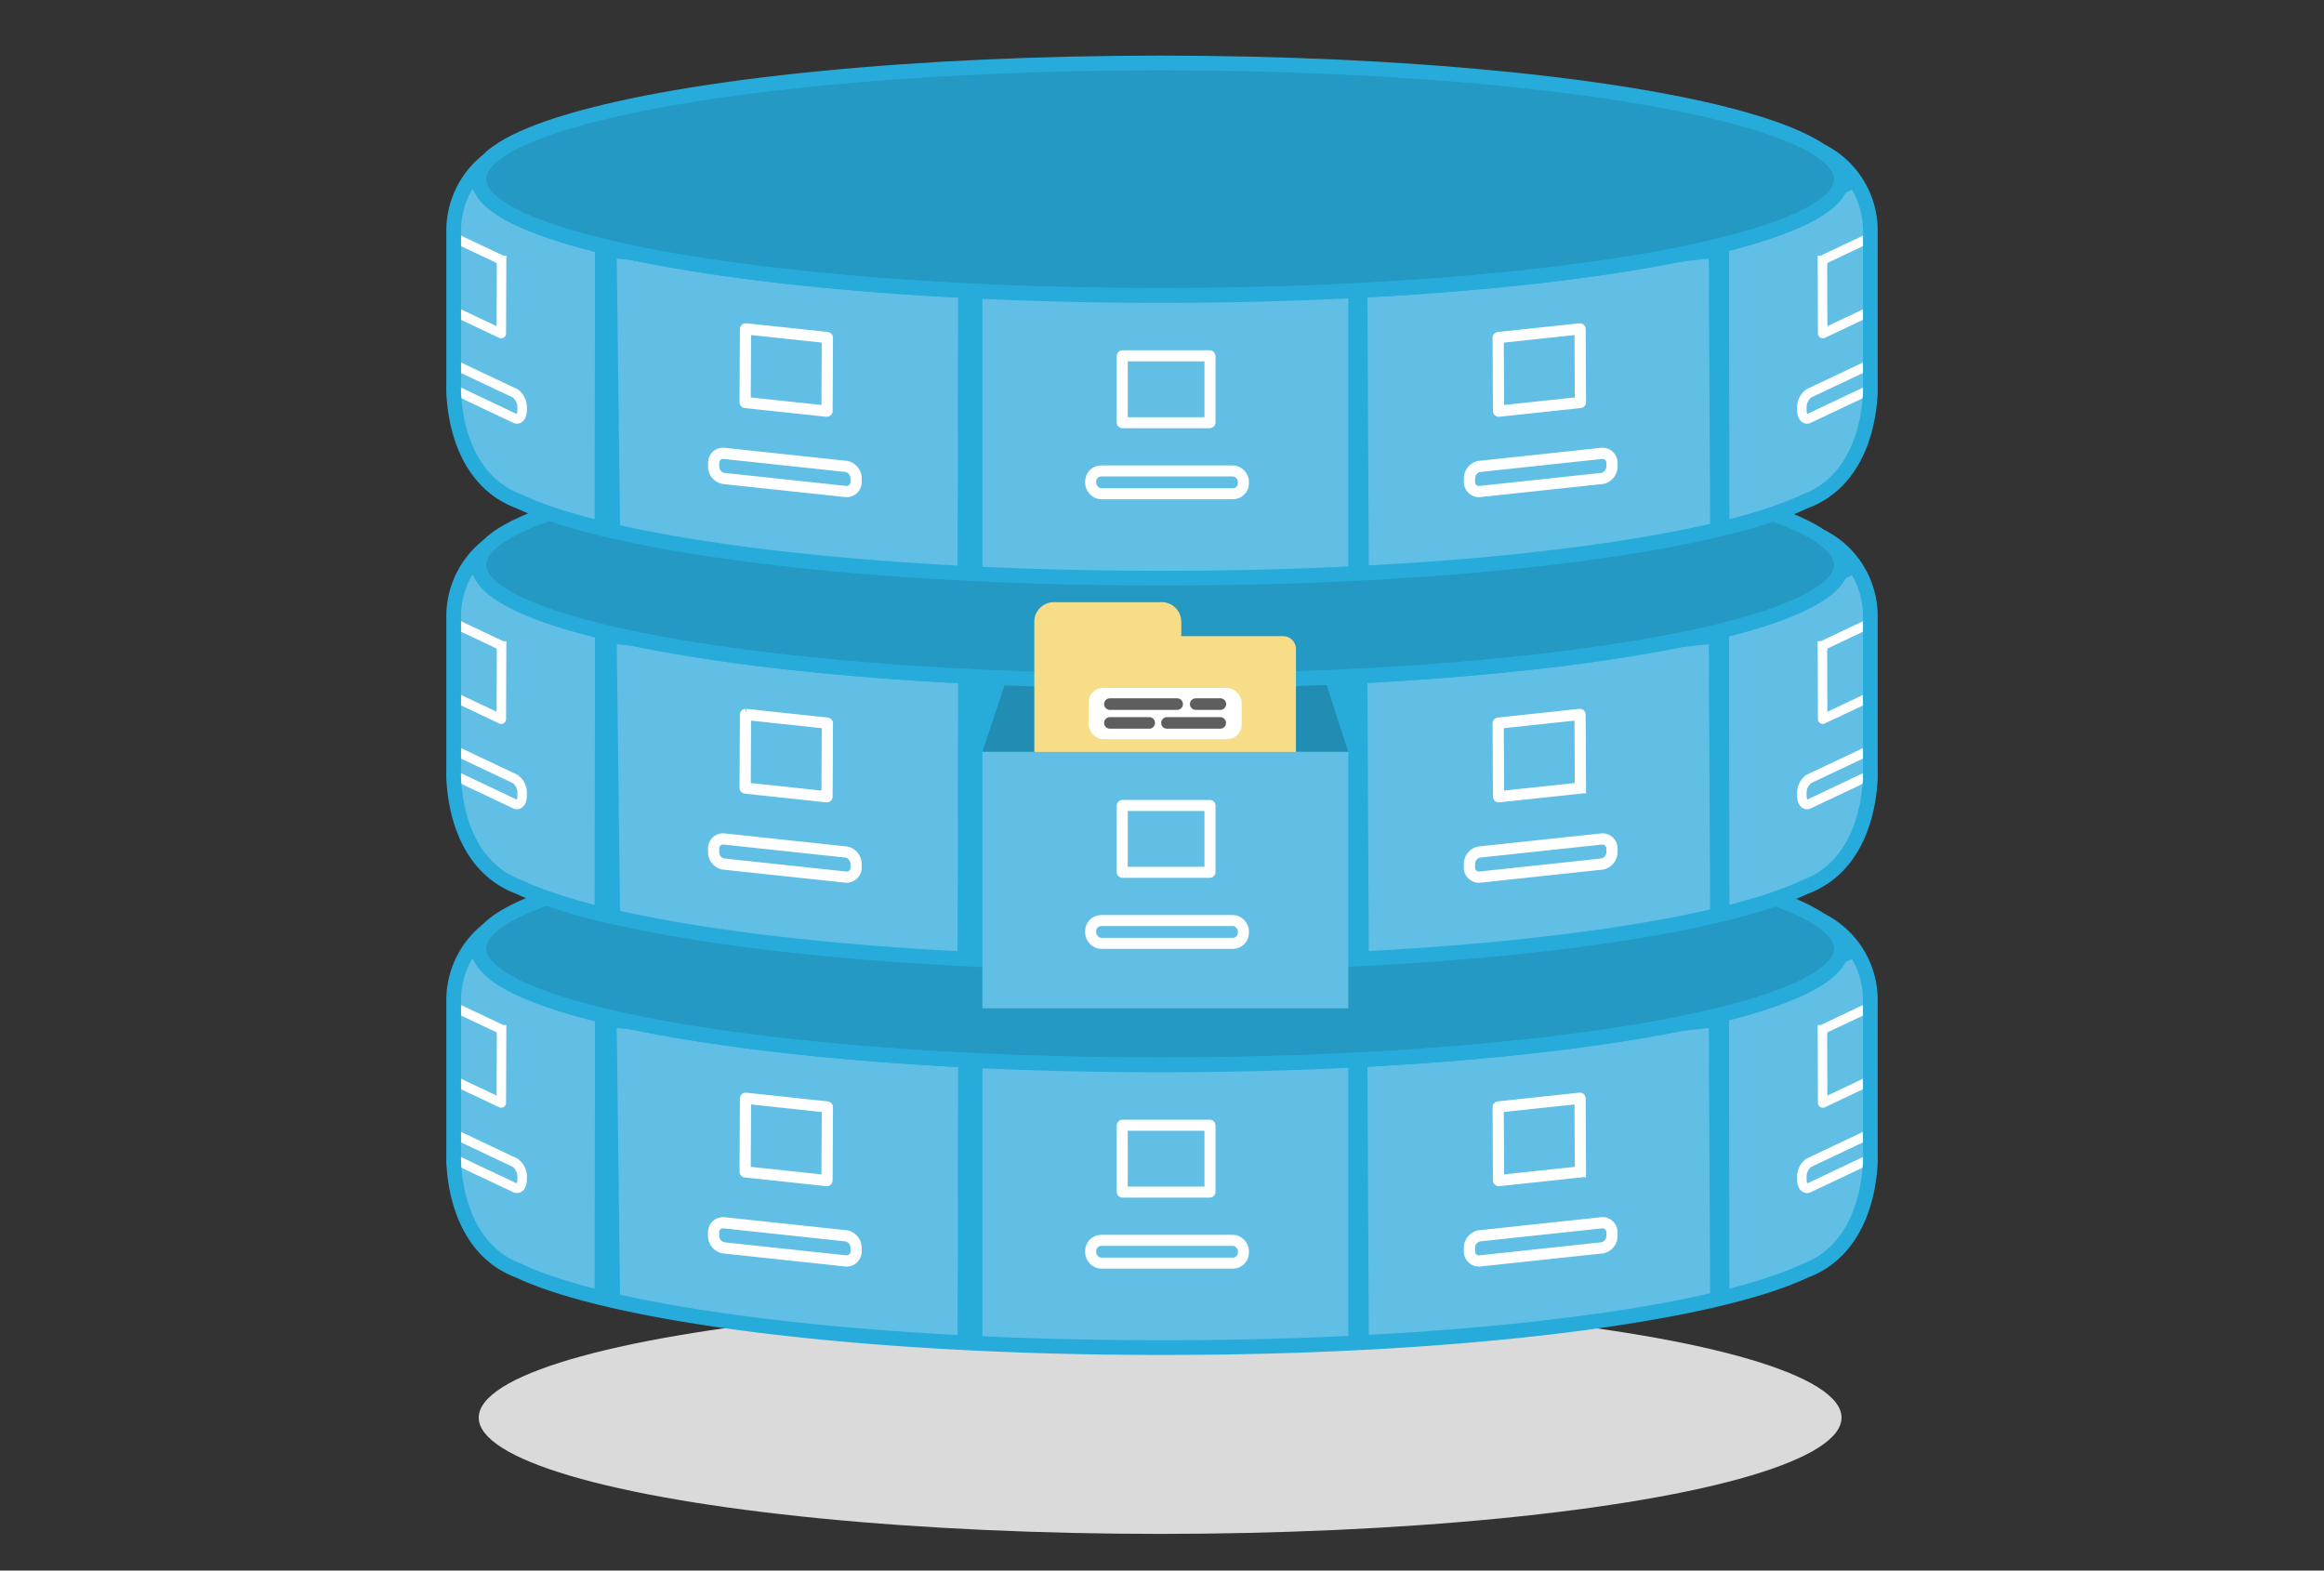 <svg xmlns="http://www.w3.org/2000/svg" xmlns:xlink="http://www.w3.org/1999/xlink" viewBox="0 0 401 271"><rect x="0" y="0" width="401" height="271" fill="#333333" stroke="none"/><defs><clipPath id="clip-path"><path d="M322.721,199V172.659a15.342,15.342,0,0,0-8.427-13.816c2.254,1.552,3.457,3.173,3.457,4.843,0,11.08-52.639,20.062-117.572,20.062S82.606,174.766,82.606,163.686a4.713,4.713,0,0,1,1.475-3.179,15.442,15.442,0,0,0-5.8,12.152V199s-.021.442,0,1.2v.267a8.163,8.163,0,0,0,.056.883c.316,4.584,2.079,14.57,11.282,17.954,16.389,7.713,59.7,13.223,110.562,13.223h.642c50.86,0,94.173-5.51,110.562-13.223,9.2-3.384,10.966-13.37,11.282-17.954a8.163,8.163,0,0,0,.056-.883V200.2C322.742,199.443,322.721,199,322.721,199Z" fill="none"/></clipPath><clipPath id="clip-path-2"><path d="M78.279,199V172.659a15.342,15.342,0,0,1,8.427-13.816c-2.254,1.552-3.457,3.173-3.457,4.843,0,11.08,52.639,20.062,117.572,20.062s117.573-8.982,117.573-20.062a4.713,4.713,0,0,0-1.475-3.179,15.442,15.442,0,0,1,5.8,12.152V199s.021.442,0,1.2v.267a8.163,8.163,0,0,1-.056.883c-.316,4.584-2.079,14.57-11.282,17.954-16.389,7.713-59.7,13.223-110.562,13.223h-.642c-50.86,0-94.173-5.51-110.562-13.223-9.2-3.384-10.966-13.37-11.282-17.954a8.163,8.163,0,0,1-.056-.883V200.2C78.258,199.443,78.279,199,78.279,199Z" fill="none"/></clipPath><clipPath id="clip-path-3"><path d="M322.721,132.773V106.432a15.341,15.341,0,0,0-8.427-13.816c2.254,1.551,3.457,3.173,3.457,4.843,0,11.08-52.639,20.062-117.572,20.062S82.606,108.539,82.606,97.459a4.711,4.711,0,0,1,1.475-3.179,15.442,15.442,0,0,0-5.8,12.152v26.341s-.021.443,0,1.2v.267a8.181,8.181,0,0,0,.056.884c.316,4.583,2.079,14.57,11.282,17.954,16.389,7.712,59.7,13.223,110.562,13.223h.642c50.86,0,94.173-5.511,110.562-13.223,9.2-3.384,10.966-13.371,11.282-17.954a8.181,8.181,0,0,0,.056-.884v-.267C322.742,133.216,322.721,132.773,322.721,132.773Z" fill="none"/></clipPath><clipPath id="clip-path-4"><path d="M78.279,132.773V106.432a15.341,15.341,0,0,1,8.427-13.816c-2.254,1.551-3.457,3.173-3.457,4.843,0,11.08,52.639,20.062,117.572,20.062s117.573-8.982,117.573-20.062a4.711,4.711,0,0,0-1.475-3.179,15.442,15.442,0,0,1,5.8,12.152v26.341s.021.443,0,1.2v.267a8.181,8.181,0,0,1-.056.884c-.316,4.583-2.079,14.57-11.282,17.954-16.389,7.712-59.7,13.223-110.562,13.223h-.642c-50.86,0-94.173-5.511-110.562-13.223-9.2-3.384-10.966-13.371-11.282-17.954a8.181,8.181,0,0,1-.056-.884v-.267C78.258,133.216,78.279,132.773,78.279,132.773Z" fill="none"/></clipPath><clipPath id="clip-path-5"><path d="M322.721,66.24V39.9a15.343,15.343,0,0,0-8.427-13.816c2.254,1.552,3.457,3.174,3.457,4.844,0,11.08-52.639,20.061-117.572,20.061S82.606,42.006,82.606,30.926a4.715,4.715,0,0,1,1.475-3.18,15.442,15.442,0,0,0-5.8,12.152V66.24s-.021.443,0,1.2V67.7a8.181,8.181,0,0,0,.056.884c.316,4.583,2.079,14.569,11.282,17.953,16.389,7.713,59.7,13.224,110.562,13.224h.642c50.86,0,94.173-5.511,110.562-13.224,9.2-3.384,10.966-13.37,11.282-17.953a8.181,8.181,0,0,0,.056-.884v-.267C322.742,66.683,322.721,66.24,322.721,66.24Z" fill="none"/></clipPath><clipPath id="clip-path-6"><path d="M78.279,66.24V39.9a15.343,15.343,0,0,1,8.427-13.816c-2.254,1.552-3.457,3.174-3.457,4.844,0,11.08,52.639,20.061,117.572,20.061s117.573-8.981,117.573-20.061a4.715,4.715,0,0,0-1.475-3.18,15.442,15.442,0,0,1,5.8,12.152V66.24s.021.443,0,1.2V67.7a8.181,8.181,0,0,1-.056.884c-.316,4.583-2.079,14.569-11.282,17.953-16.389,7.713-59.7,13.224-110.562,13.224h-.642c-50.86,0-94.173-5.511-110.562-13.224-9.2-3.384-10.966-13.37-11.282-17.953a8.181,8.181,0,0,1-.056-.884v-.267C78.258,66.683,78.279,66.24,78.279,66.24Z" fill="none"/></clipPath></defs><title>Orbit SVG</title><g style="isolation:isolate"><g id="Layer_1" data-name="Layer 1"><ellipse cx="200.179" cy="244.61" rx="117.573" ry="20.062" fill="#dadada"/><ellipse cx="200.179" cy="163.686" rx="117.573" ry="20.062" fill="#cf494a"/><path d="M322.721,199V172.659a15.3,15.3,0,0,0-10.035-14.512,29.68,29.68,0,0,0-4.744-.308,15.291,15.291,0,0,0-4.112-.565s-50.966-.118-103.33-.079c-52.364-.039-103.33.079-103.33.079a15.291,15.291,0,0,0-4.112.565,29.68,29.68,0,0,0-4.744.308,15.3,15.3,0,0,0-10.035,14.512V199s-.021.442,0,1.2v.267a8.163,8.163,0,0,0,.056.883c.316,4.584,2.079,14.57,11.282,17.954,16.389,7.713,59.7,13.223,110.562,13.223h.642c50.86,0,94.173-5.51,110.562-13.223,9.2-3.384,10.966-13.37,11.282-17.954a8.163,8.163,0,0,0,.056-.883V200.2C322.742,199.443,322.721,199,322.721,199Z" fill="#26abdb"/><ellipse cx="200.179" cy="163.686" rx="117.573" ry="20.062" fill="#2399c3"/><polygon points="295.09 225.386 236.19 232.576 235.949 183.681 294.849 177.385 295.09 225.386" fill="#61bfe6"/><path d="M276.456,215.314l-21.2,2.266a1.652,1.652,0,0,1-1.7-1.816l0-.338a2.109,2.109,0,0,1,1.682-2.178l21.2-2.266a1.652,1.652,0,0,1,1.7,1.816l0,.338A2.109,2.109,0,0,1,276.456,215.314Z" fill="none" stroke="#fff" stroke-miterlimit="10" stroke-width="1.931"/><path d="M272.658,202.211l-14.047,1.5a.039.039,0,0,1-.041-.043l-.062-12.613a.051.051,0,0,1,.04-.052l14.048-1.5a.039.039,0,0,1,.04.044l.063,12.612A.052.052,0,0,1,272.658,202.211Z" fill="none" stroke="#fff" stroke-miterlimit="10" stroke-width="1.931"/><polygon points="107.006 225.332 165.224 232.073 165.322 183.681 106.422 177.385 107.006 225.332" fill="#61bfe6"/><path d="M124.815,215.314l21.2,2.266a1.652,1.652,0,0,0,1.7-1.816l0-.338a2.109,2.109,0,0,0-1.682-2.178l-21.2-2.266a1.652,1.652,0,0,0-1.7,1.816l0,.338A2.109,2.109,0,0,0,124.815,215.314Z" fill="none" stroke="#fff" stroke-miterlimit="10" stroke-width="1.931"/><path d="M128.613,202.211l14.047,1.5a.039.039,0,0,0,.041-.043l.062-12.613a.051.051,0,0,0-.04-.052l-14.048-1.5a.039.039,0,0,0-.04.044l-.063,12.612A.052.052,0,0,0,128.613,202.211Z" fill="none" stroke="#fff" stroke-miterlimit="10" stroke-width="1.931"/><g clip-path="url(#clip-path)"><polygon points="60.996 207.914 102.598 223.899 102.668 175.529 60.579 155.61 60.996 207.914" fill="#61bfe6"/><path d="M73.722,197.793l15.152,7.17c.668.316,1.212-.321,1.216-1.422V203.2a2.989,2.989,0,0,0-1.2-2.566l-15.153-7.171c-.667-.316-1.211.321-1.215,1.422l0,.338A2.993,2.993,0,0,0,73.722,197.793Z" fill="none" stroke="#fff" stroke-miterlimit="10" stroke-width="1.633"/><path d="M76.436,185.568l10.038,4.751c.016.007.029-.008.029-.035l.045-12.6a.071.071,0,0,0-.029-.061l-10.038-4.751c-.016-.007-.029.008-.029.034l-.045,12.6A.072.072,0,0,0,76.436,185.568Z" fill="none" stroke="#fff" stroke-miterlimit="10" stroke-width="1.633"/></g><g clip-path="url(#clip-path-2)"><polygon points="340.004 208.171 298.402 224.347 298.332 175.529 340.421 155.61 340.004 208.171" fill="#61bfe6"/><path d="M327.278,197.793l-15.152,7.17c-.668.316-1.212-.321-1.216-1.422V203.2a2.989,2.989,0,0,1,1.2-2.566l15.153-7.171c.667-.316,1.211.321,1.215,1.422l0,.338A2.993,2.993,0,0,1,327.278,197.793Z" fill="none" stroke="#fff" stroke-miterlimit="10" stroke-width="1.633"/><path d="M324.564,185.568l-10.038,4.751c-.016.007-.029-.008-.029-.035l-.045-12.6a.071.071,0,0,1,.029-.061l10.038-4.751c.016-.007.029.008.029.034l.045,12.6A.072.072,0,0,1,324.564,185.568Z" fill="none" stroke="#fff" stroke-miterlimit="10" stroke-width="1.633"/></g><ellipse cx="200.179" cy="163.686" rx="117.573" ry="20.062" fill="none" stroke="#26abdb" stroke-miterlimit="10" stroke-width="2.54"/><rect x="169.508" y="184.017" width="63.135" height="47.39" fill="#61bfe6"/><rect x="188.193" y="214.022" width="26.355" height="3.933" rx="1.813" fill="none" stroke="#fff" stroke-miterlimit="10" stroke-width="1.905"/><rect x="193.635" y="194.157" width="15.145" height="11.539" rx="0.043" fill="none" stroke="#fff" stroke-miterlimit="10" stroke-width="1.905"/><path d="M322.721,199V172.659a15.342,15.342,0,0,0-8.427-13.816c2.254,1.552,3.457,3.173,3.457,4.843,0,11.08-52.639,20.062-117.572,20.062S82.606,174.766,82.606,163.686a4.713,4.713,0,0,1,1.475-3.179,15.442,15.442,0,0,0-5.8,12.152V199s-.021.442,0,1.2v.267a8.163,8.163,0,0,0,.056.883c.316,4.584,2.079,14.57,11.282,17.954,16.389,7.713,59.7,13.223,110.562,13.223h.642c50.86,0,94.173-5.51,110.562-13.223,9.2-3.384,10.966-13.37,11.282-17.954a8.163,8.163,0,0,0,.056-.883V200.2C322.742,199.443,322.721,199,322.721,199Z" fill="none" stroke="#26abdb" stroke-miterlimit="10" stroke-width="2.54"/><ellipse cx="200.179" cy="97.459" rx="117.573" ry="20.062" fill="#cf494a"/><path d="M322.721,132.773V106.432A15.3,15.3,0,0,0,312.686,91.92a29.741,29.741,0,0,0-4.744-.309,15.29,15.29,0,0,0-4.112-.564s-50.966-.118-103.33-.079c-52.364-.039-103.33.079-103.33.079a15.29,15.29,0,0,0-4.112.564,29.741,29.741,0,0,0-4.744.309,15.3,15.3,0,0,0-10.035,14.512v26.341s-.021.443,0,1.2v.267a8.181,8.181,0,0,0,.056.884c.316,4.583,2.079,14.57,11.282,17.954,16.389,7.712,59.7,13.223,110.562,13.223h.642c50.86,0,94.173-5.511,110.562-13.223,9.2-3.384,10.966-13.371,11.282-17.954a8.181,8.181,0,0,0,.056-.884v-.267C322.742,133.216,322.721,132.773,322.721,132.773Z" fill="#26abdb"/><ellipse cx="200.179" cy="97.459" rx="117.573" ry="20.062" fill="#2399c3"/><polygon points="295.09 159.159 236.19 166.349 235.949 117.454 294.849 111.158 295.09 159.159" fill="#61bfe6"/><path d="M276.456,149.086l-21.2,2.267a1.652,1.652,0,0,1-1.7-1.816l0-.338a2.109,2.109,0,0,1,1.682-2.178l21.2-2.266a1.652,1.652,0,0,1,1.7,1.816l0,.338A2.108,2.108,0,0,1,276.456,149.086Z" fill="none" stroke="#fff" stroke-miterlimit="10" stroke-width="1.931"/><path d="M272.658,135.983l-14.047,1.5a.04.04,0,0,1-.041-.044l-.062-12.612a.05.05,0,0,1,.04-.052l14.048-1.5a.039.039,0,0,1,.04.044l.063,12.612A.05.05,0,0,1,272.658,135.983Z" fill="none" stroke="#fff" stroke-miterlimit="10" stroke-width="1.931"/><polygon points="107.006 159.104 165.224 165.846 165.322 117.454 106.422 111.158 107.006 159.104" fill="#61bfe6"/><path d="M124.815,149.086l21.2,2.267a1.652,1.652,0,0,0,1.7-1.816l0-.338a2.109,2.109,0,0,0-1.682-2.178l-21.2-2.266a1.652,1.652,0,0,0-1.7,1.816l0,.338A2.108,2.108,0,0,0,124.815,149.086Z" fill="none" stroke="#fff" stroke-miterlimit="10" stroke-width="1.931"/><path d="M128.613,135.983l14.047,1.5a.04.04,0,0,0,.041-.044l.062-12.612a.05.05,0,0,0-.04-.052l-14.048-1.5a.039.039,0,0,0-.04.044l-.063,12.612A.05.05,0,0,0,128.613,135.983Z" fill="none" stroke="#fff" stroke-miterlimit="10" stroke-width="1.931"/><g clip-path="url(#clip-path-3)"><polygon points="60.996 141.687 102.598 157.671 102.668 109.301 60.579 89.383 60.996 141.687" fill="#61bfe6"/><path d="M73.722,131.565l15.152,7.171c.668.316,1.212-.321,1.216-1.423v-.337a2.99,2.99,0,0,0-1.2-2.567l-15.153-7.171c-.667-.316-1.211.321-1.215,1.423l0,.338A2.992,2.992,0,0,0,73.722,131.565Z" fill="none" stroke="#fff" stroke-miterlimit="10" stroke-width="1.633"/><path d="M76.436,119.341l10.038,4.75c.016.008.029-.007.029-.034l.045-12.6a.074.074,0,0,0-.029-.062l-10.038-4.75c-.016-.008-.029.008-.029.034l-.045,12.6A.073.073,0,0,0,76.436,119.341Z" fill="none" stroke="#fff" stroke-miterlimit="10" stroke-width="1.633"/></g><g clip-path="url(#clip-path-4)"><polygon points="340.004 141.944 298.402 158.119 298.332 109.301 340.421 89.383 340.004 141.944" fill="#61bfe6"/><path d="M327.278,131.565l-15.152,7.171c-.668.316-1.212-.321-1.216-1.423v-.337a2.99,2.99,0,0,1,1.2-2.567l15.153-7.171c.667-.316,1.211.321,1.215,1.423l0,.338A2.992,2.992,0,0,1,327.278,131.565Z" fill="none" stroke="#fff" stroke-miterlimit="10" stroke-width="1.633"/><path d="M324.564,119.341l-10.038,4.75c-.016.008-.029-.007-.029-.034l-.045-12.6a.074.074,0,0,1,.029-.062l10.038-4.75c.016-.008.029.008.029.034l.045,12.6A.073.073,0,0,1,324.564,119.341Z" fill="none" stroke="#fff" stroke-miterlimit="10" stroke-width="1.633"/></g><ellipse cx="200.179" cy="97.459" rx="117.573" ry="20.062" fill="none" stroke="#26abdb" stroke-miterlimit="10" stroke-width="2.54"/><path d="M203.315,117.521c-10.2,0-20.092-.222-29.527-.638l-4.28,12.85h63.135l-4.108-12.676C220.41,117.359,211.973,117.521,203.315,117.521Z" fill="#218db2"/><path d="M322.721,132.773V106.432a15.341,15.341,0,0,0-8.427-13.816c2.254,1.551,3.457,3.173,3.457,4.843,0,11.08-52.639,20.062-117.572,20.062S82.606,108.539,82.606,97.459a4.711,4.711,0,0,1,1.475-3.179,15.442,15.442,0,0,0-5.8,12.152v26.341s-.021.443,0,1.2v.267a8.181,8.181,0,0,0,.056.884c.316,4.583,2.079,14.57,11.282,17.954,16.389,7.712,59.7,13.223,110.562,13.223h.642c50.86,0,94.173-5.511,110.562-13.223,9.2-3.384,10.966-13.371,11.282-17.954a8.181,8.181,0,0,0,.056-.884v-.267C322.742,133.216,322.721,132.773,322.721,132.773Z" fill="none" stroke="#26abdb" stroke-miterlimit="10" stroke-width="2.54"/><path d="M221.389,109.77H203.825v-2.492a3.371,3.371,0,0,0-3.371-3.371H181.839a3.371,3.371,0,0,0-3.371,3.371v26.163a2.859,2.859,0,0,0,2.858,2.858h39.427a2.859,2.859,0,0,0,2.859-2.858V111.992A2.223,2.223,0,0,0,221.389,109.77Z" fill="#f8dd88"/><rect x="187.834" y="118.701" width="26.413" height="8.834" rx="2.514" fill="#fff"/><path d="M201.04,130.363c-12.018,0-21.761,2.223-21.761,4.965,0,.037,0,.074.006.112a2.851,2.851,0,0,0,2.041.859h39.427a2.849,2.849,0,0,0,2.041-.859,1.069,1.069,0,0,0,.007-.112C222.8,132.586,213.058,130.363,201.04,130.363Z" fill="#f2f2f2" style="mix-blend-mode:multiply"/><path d="M203.12,122.488H191.507a1,1,0,0,1-1-.994h0a1,1,0,0,1,1-1H203.12a.994.994,0,0,1,.994,1h0A.994.994,0,0,1,203.12,122.488Z" fill="#5e5e5e"/><path d="M198.3,125.736h-6.789a1,1,0,0,1-1-.994h0a1,1,0,0,1,1-1H198.3a.994.994,0,0,1,.994,1h0A.994.994,0,0,1,198.3,125.736Z" fill="#5e5e5e"/><path d="M210.545,125.736h-9.193a.994.994,0,0,1-.994-.994h0a.994.994,0,0,1,.994-1h9.193a.994.994,0,0,1,1,1h0A.994.994,0,0,1,210.545,125.736Z" fill="#5e5e5e"/><path d="M210.573,122.488h-4.259a.994.994,0,0,1-.994-.994h0a.994.994,0,0,1,.994-1h4.259a.994.994,0,0,1,.994,1h0A.994.994,0,0,1,210.573,122.488Z" fill="#5e5e5e"/><rect x="169.508" y="129.733" width="63.135" height="44.254" fill="#61bfe6"/><rect x="188.193" y="158.842" width="26.355" height="3.933" rx="1.813" fill="none" stroke="#fff" stroke-miterlimit="10" stroke-width="1.905"/><rect x="193.635" y="138.977" width="15.145" height="11.539" rx="0.043" fill="none" stroke="#fff" stroke-miterlimit="10" stroke-width="1.905"/><ellipse cx="200.179" cy="30.926" rx="117.573" ry="20.062" fill="#cf494a"/><path d="M322.721,66.24V39.9a15.3,15.3,0,0,0-10.035-14.512,29.824,29.824,0,0,0-4.744-.308,15.29,15.29,0,0,0-4.112-.564s-50.966-.118-103.33-.08c-52.364-.038-103.33.08-103.33.08a15.29,15.29,0,0,0-4.112.564,29.824,29.824,0,0,0-4.744.308A15.3,15.3,0,0,0,78.279,39.9V66.24s-.021.443,0,1.2V67.7a8.181,8.181,0,0,0,.056.884c.316,4.583,2.079,14.569,11.282,17.953,16.389,7.713,59.7,13.224,110.562,13.224h.642c50.86,0,94.173-5.511,110.562-13.224,9.2-3.384,10.966-13.37,11.282-17.953a8.181,8.181,0,0,0,.056-.884v-.267C322.742,66.683,322.721,66.24,322.721,66.24Z" fill="#26abdb"/><ellipse cx="200.179" cy="30.926" rx="117.573" ry="20.062" fill="#2399c3"/><polygon points="295.09 92.626 236.19 99.815 235.949 50.92 294.849 44.625 295.09 92.626" fill="#61bfe6"/><path d="M276.456,82.553l-21.2,2.266a1.652,1.652,0,0,1-1.7-1.816l0-.338a2.108,2.108,0,0,1,1.682-2.177l21.2-2.267a1.652,1.652,0,0,1,1.7,1.816l0,.338A2.109,2.109,0,0,1,276.456,82.553Z" fill="none" stroke="#fff" stroke-miterlimit="10" stroke-width="1.931"/><path d="M272.658,69.45l-14.047,1.5a.039.039,0,0,1-.041-.043L258.508,58.3a.051.051,0,0,1,.04-.052l14.048-1.5a.039.039,0,0,1,.04.043L272.7,69.4A.05.05,0,0,1,272.658,69.45Z" fill="none" stroke="#fff" stroke-miterlimit="10" stroke-width="1.931"/><polygon points="107.006 92.571 165.224 99.313 165.322 50.92 106.422 44.625 107.006 92.571" fill="#61bfe6"/><path d="M124.815,82.553l21.2,2.266A1.652,1.652,0,0,0,147.72,83l0-.338a2.108,2.108,0,0,0-1.682-2.177l-21.2-2.267a1.652,1.652,0,0,0-1.7,1.816l0,.338A2.109,2.109,0,0,0,124.815,82.553Z" fill="none" stroke="#fff" stroke-miterlimit="10" stroke-width="1.931"/><path d="M128.613,69.45l14.047,1.5a.039.039,0,0,0,.041-.043l.062-12.613a.051.051,0,0,0-.04-.052l-14.048-1.5a.039.039,0,0,0-.04.043L128.572,69.4A.05.05,0,0,0,128.613,69.45Z" fill="none" stroke="#fff" stroke-miterlimit="10" stroke-width="1.931"/><g clip-path="url(#clip-path-5)"><polygon points="60.996 75.154 102.598 91.138 102.668 42.768 60.579 22.85 60.996 75.154" fill="#61bfe6"/><path d="M73.722,65.032,88.874,72.2c.668.316,1.212-.321,1.216-1.423v-.337a2.99,2.99,0,0,0-1.2-2.567L73.737,60.705c-.667-.316-1.211.321-1.215,1.423l0,.337A2.993,2.993,0,0,0,73.722,65.032Z" fill="none" stroke="#fff" stroke-miterlimit="10" stroke-width="1.633"/><path d="M76.436,52.807l10.038,4.751c.016.007.029-.008.029-.034l.045-12.6a.073.073,0,0,0-.029-.062l-10.038-4.75c-.016-.008-.029.007-.029.034l-.045,12.6A.071.071,0,0,0,76.436,52.807Z" fill="none" stroke="#fff" stroke-miterlimit="10" stroke-width="1.633"/></g><g clip-path="url(#clip-path-6)"><polygon points="340.004 75.411 298.402 91.586 298.332 42.768 340.421 22.85 340.004 75.411" fill="#61bfe6"/><path d="M327.278,65.032,312.126,72.2c-.668.316-1.212-.321-1.216-1.423v-.337a2.99,2.99,0,0,1,1.2-2.567l15.153-7.171c.667-.316,1.211.321,1.215,1.423l0,.337A2.993,2.993,0,0,1,327.278,65.032Z" fill="none" stroke="#fff" stroke-miterlimit="10" stroke-width="1.633"/><path d="M324.564,52.807l-10.038,4.751c-.016.007-.029-.008-.029-.034l-.045-12.6a.073.073,0,0,1,.029-.062l10.038-4.75c.016-.008.029.007.029.034l.045,12.6A.071.071,0,0,1,324.564,52.807Z" fill="none" stroke="#fff" stroke-miterlimit="10" stroke-width="1.633"/></g><ellipse cx="200.179" cy="30.926" rx="117.573" ry="20.062" fill="none" stroke="#26abdb" stroke-miterlimit="10" stroke-width="2.54"/><rect x="169.508" y="51.256" width="63.135" height="47.39" fill="#61bfe6"/><rect x="188.193" y="81.261" width="26.355" height="3.933" rx="1.813" fill="none" stroke="#fff" stroke-miterlimit="10" stroke-width="1.905"/><rect x="193.635" y="61.396" width="15.145" height="11.539" rx="0.043" fill="none" stroke="#fff" stroke-miterlimit="10" stroke-width="1.905"/><path d="M322.721,66.24V39.9a15.343,15.343,0,0,0-8.427-13.816c2.254,1.552,3.457,3.174,3.457,4.844,0,11.08-52.639,20.061-117.572,20.061S82.606,42.006,82.606,30.926a4.715,4.715,0,0,1,1.475-3.18,15.442,15.442,0,0,0-5.8,12.152V66.24s-.021.443,0,1.2V67.7a8.181,8.181,0,0,0,.056.884c.316,4.583,2.079,14.569,11.282,17.953,16.389,7.713,59.7,13.224,110.562,13.224h.642c50.86,0,94.173-5.511,110.562-13.224,9.2-3.384,10.966-13.37,11.282-17.953a8.181,8.181,0,0,0,.056-.884v-.267C322.742,66.683,322.721,66.24,322.721,66.24Z" fill="none" stroke="#26abdb" stroke-miterlimit="10" stroke-width="2.54"/></g></g></svg>